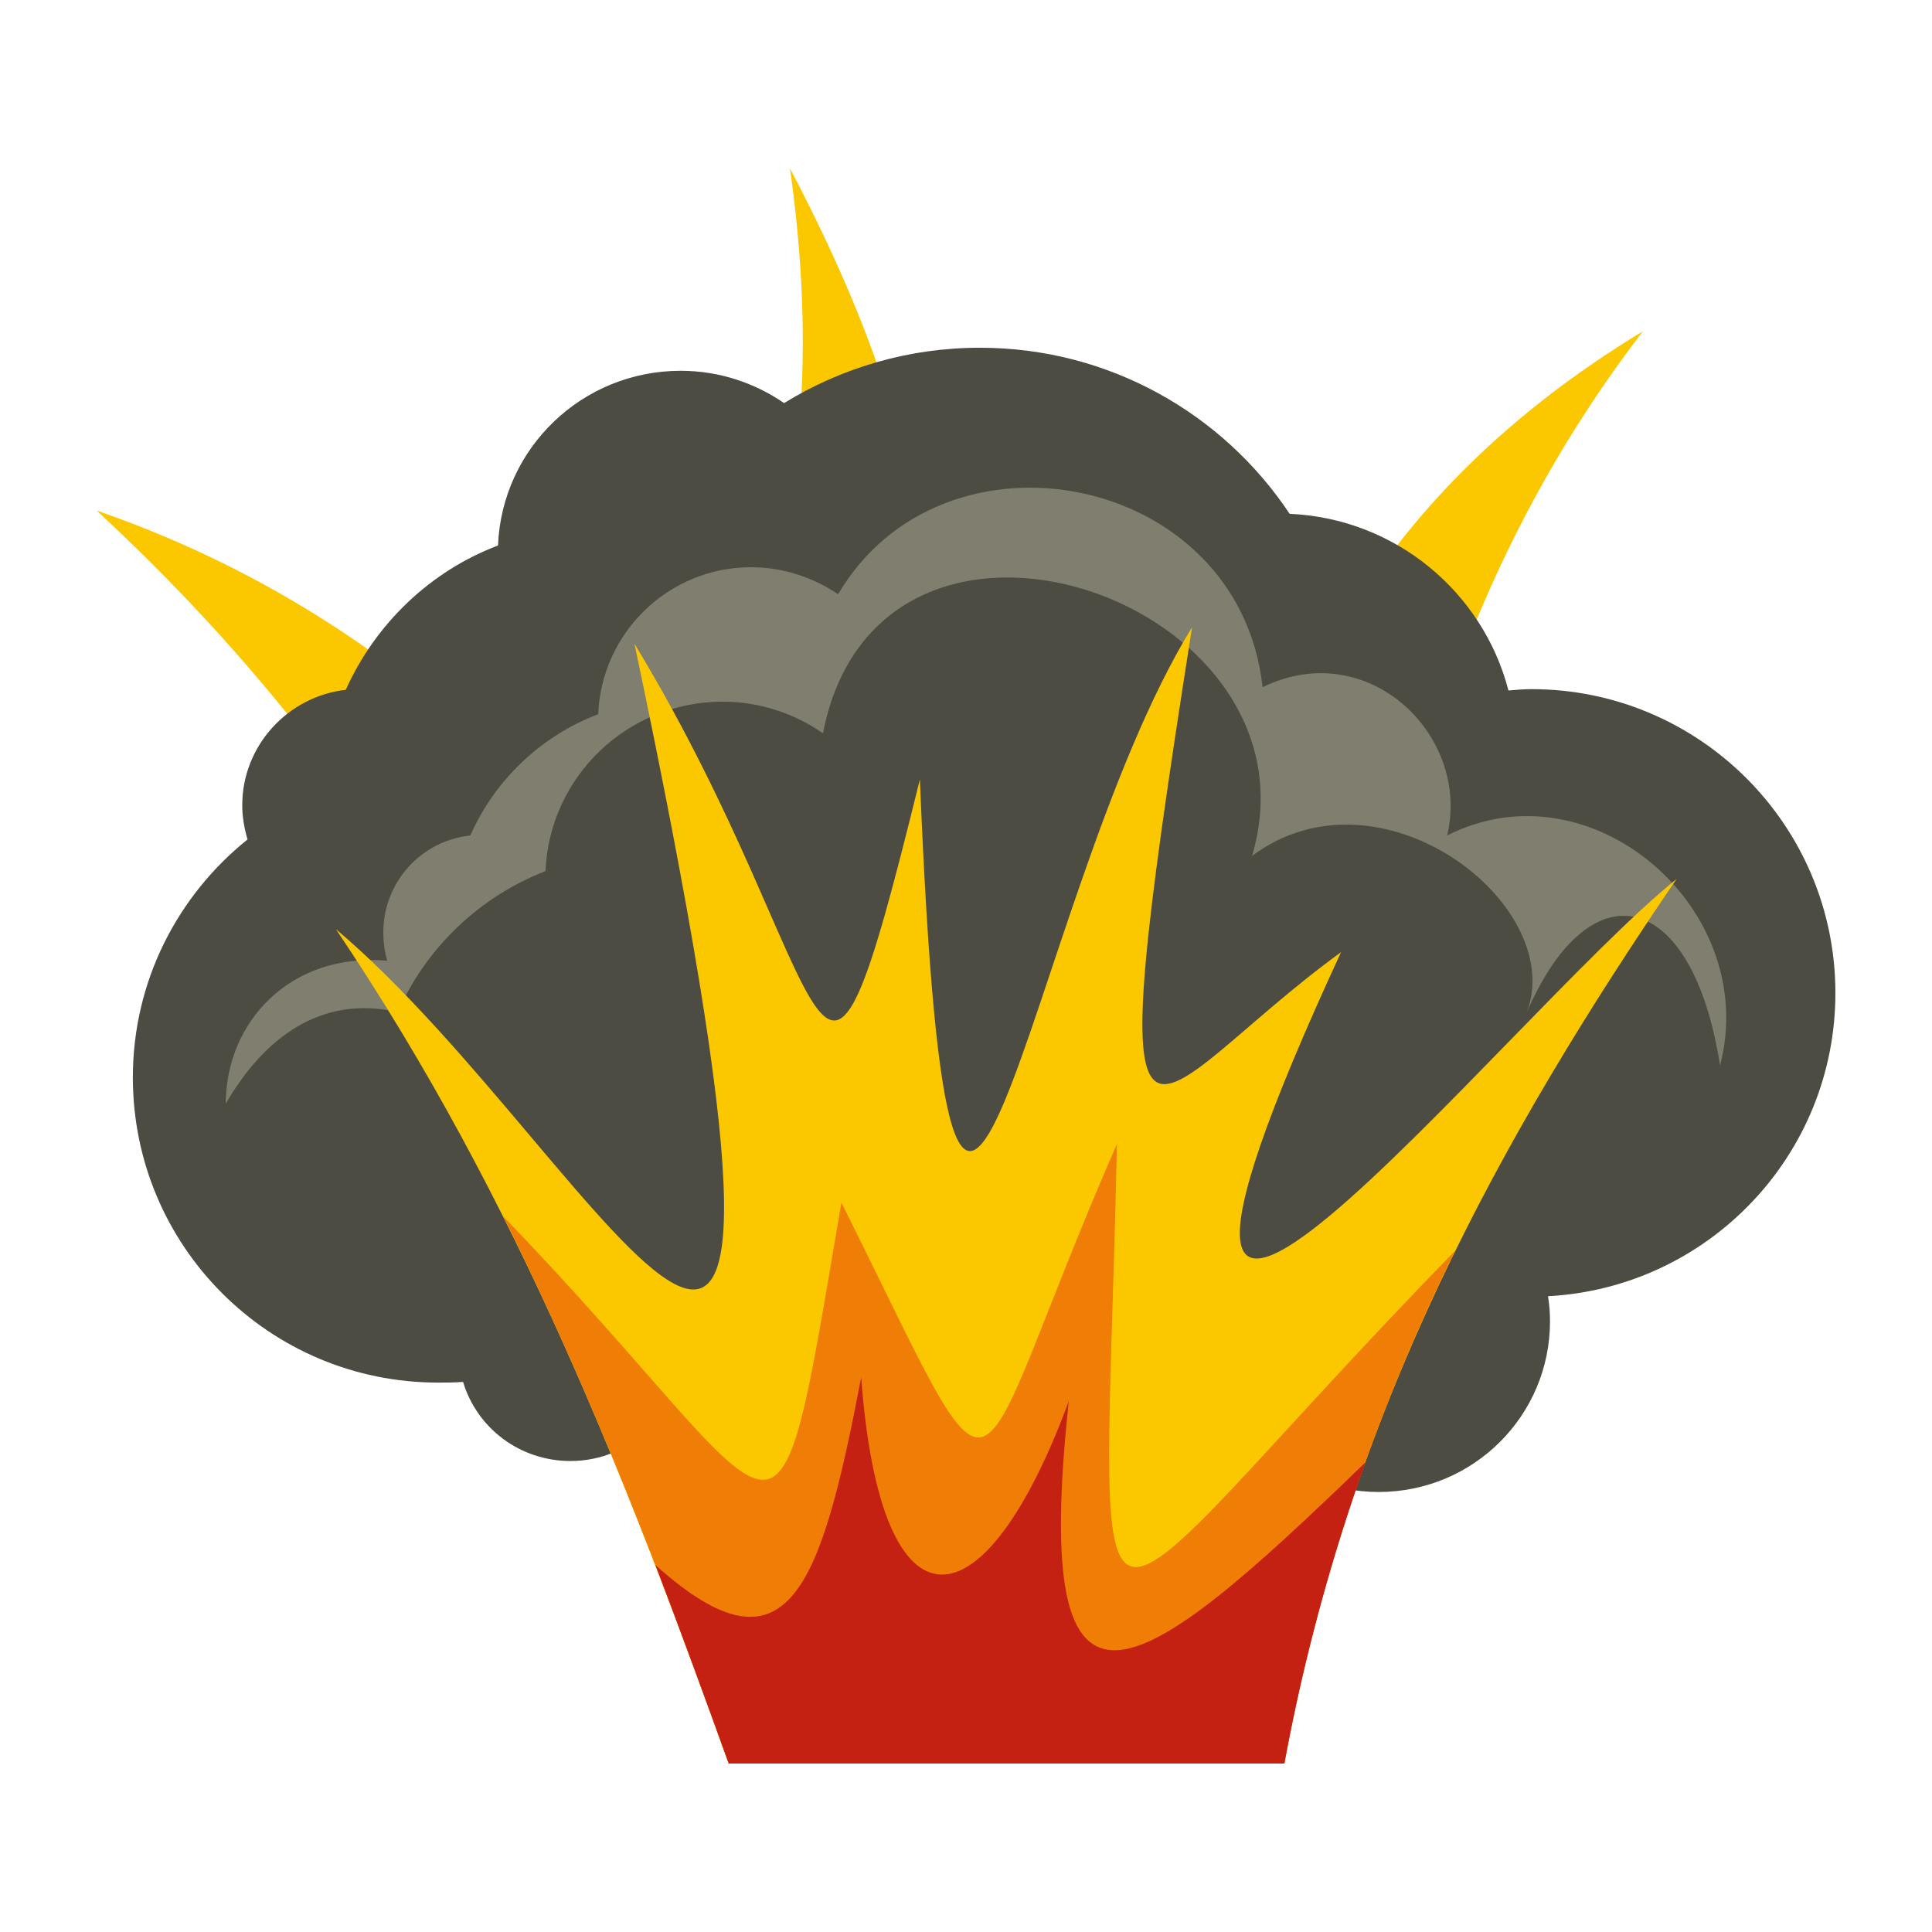 <svg width="64" height="64" viewBox="0 0 64 64" fill="none" xmlns="http://www.w3.org/2000/svg">
<path fill-rule="evenodd" clip-rule="evenodd" d="M41.673 27.437C43.507 20.581 47.677 15.056 54.424 10.973C50.232 16.432 47.35 22.982 45.952 30.756C44.533 29.642 43.114 28.528 41.673 27.437ZM18.899 27.459C14.62 22.786 9.532 19.096 3.2 16.912C8.135 21.476 12.218 26.607 15.384 32.415C16.563 30.756 17.742 29.118 18.899 27.459ZM30.886 21.629C30.755 15.777 28.79 10.559 26.17 5.58C26.912 10.842 26.782 16.105 24.947 21.41C26.934 21.498 28.921 21.563 30.886 21.629Z" fill="#FBC800"/>
<path fill-rule="evenodd" clip-rule="evenodd" d="M22.611 44.686C22.611 46.739 20.952 48.398 18.899 48.398C17.218 48.398 15.799 47.306 15.34 45.778C15.056 45.8 14.794 45.8 14.51 45.8C8.921 45.8 4.401 41.28 4.401 35.69C4.401 32.502 5.886 29.664 8.2 27.808C8.091 27.437 8.025 27.066 8.025 26.672C8.025 24.707 9.532 23.07 11.454 22.851C12.436 20.668 14.248 18.921 16.497 18.07C16.628 14.838 19.292 12.283 22.546 12.283C23.812 12.283 24.991 12.676 25.974 13.353C27.851 12.196 30.078 11.519 32.459 11.519C36.738 11.519 40.516 13.703 42.721 17.021C46.214 17.174 49.118 19.598 49.97 22.873C50.232 22.851 50.472 22.829 50.734 22.829C56.28 22.829 60.8 27.328 60.8 32.895C60.8 38.267 56.586 42.655 51.28 42.939C51.324 43.201 51.346 43.485 51.346 43.769C51.346 46.891 48.813 49.424 45.669 49.424C42.546 49.424 40.014 46.891 40.014 43.769L22.611 44.686Z" fill="#4D4C42"/>
<path fill-rule="evenodd" clip-rule="evenodd" d="M7.479 36.563C7.479 33.878 9.597 31.541 12.829 31.825C12.742 31.541 12.698 31.214 12.698 30.887C12.698 29.227 13.943 27.852 15.58 27.677C16.388 25.843 17.916 24.38 19.816 23.659C19.925 20.952 22.152 18.79 24.882 18.79C25.952 18.79 26.956 19.139 27.764 19.685C31.236 13.768 41.039 15.624 41.825 22.764C45.319 21.061 48.725 24.358 47.939 27.677C52.699 25.253 58.333 30.1 56.979 35.297C56.062 29.423 52.677 28.681 50.581 33.528C51.913 29.948 45.712 25.188 41.476 28.354C43.987 19.882 29.118 14.707 27.262 24.292C26.323 23.637 25.166 23.244 23.943 23.244C20.777 23.244 18.201 25.733 18.07 28.856C15.886 29.707 14.117 31.389 13.178 33.528C10.624 32.939 8.724 34.402 7.479 36.563Z" fill="#807E6F"/>
<path fill-rule="evenodd" clip-rule="evenodd" d="M24.14 58.42H42.546C44.664 46.717 49.752 37.611 55.538 29.118C49.883 33.659 34.271 53.507 44.424 31.541C37.852 36.323 36.192 41.716 39.489 20.777C33.878 29.882 31.541 51.87 30.472 25.821C26.891 40.363 27.917 32.721 21.017 21.323C28.659 57.612 20.166 38.419 11.126 30.777C17.262 39.904 20.799 49.162 24.14 58.42Z" fill="#FBC800"/>
<path fill-rule="evenodd" clip-rule="evenodd" d="M24.14 58.42H42.546C43.703 52.11 45.691 46.542 48.201 41.433C35.166 54.817 36.585 57.154 37 37.895C31.803 49.774 33.528 51.171 27.873 39.839C25.537 53.486 26.476 50.45 16.672 40.297C19.685 46.302 21.956 52.35 24.14 58.42Z" fill="#F07D05"/>
<path fill-rule="evenodd" clip-rule="evenodd" d="M24.14 58.42H42.546C43.201 54.883 44.118 51.564 45.232 48.442C37.634 55.8 34.118 58.355 35.406 46.411C32.611 53.988 29.183 54.424 28.528 45.625C27.196 52.568 26.127 55.8 21.716 51.848C22.546 54.031 23.354 56.237 24.14 58.42Z" fill="#C52113"/>
</svg>
